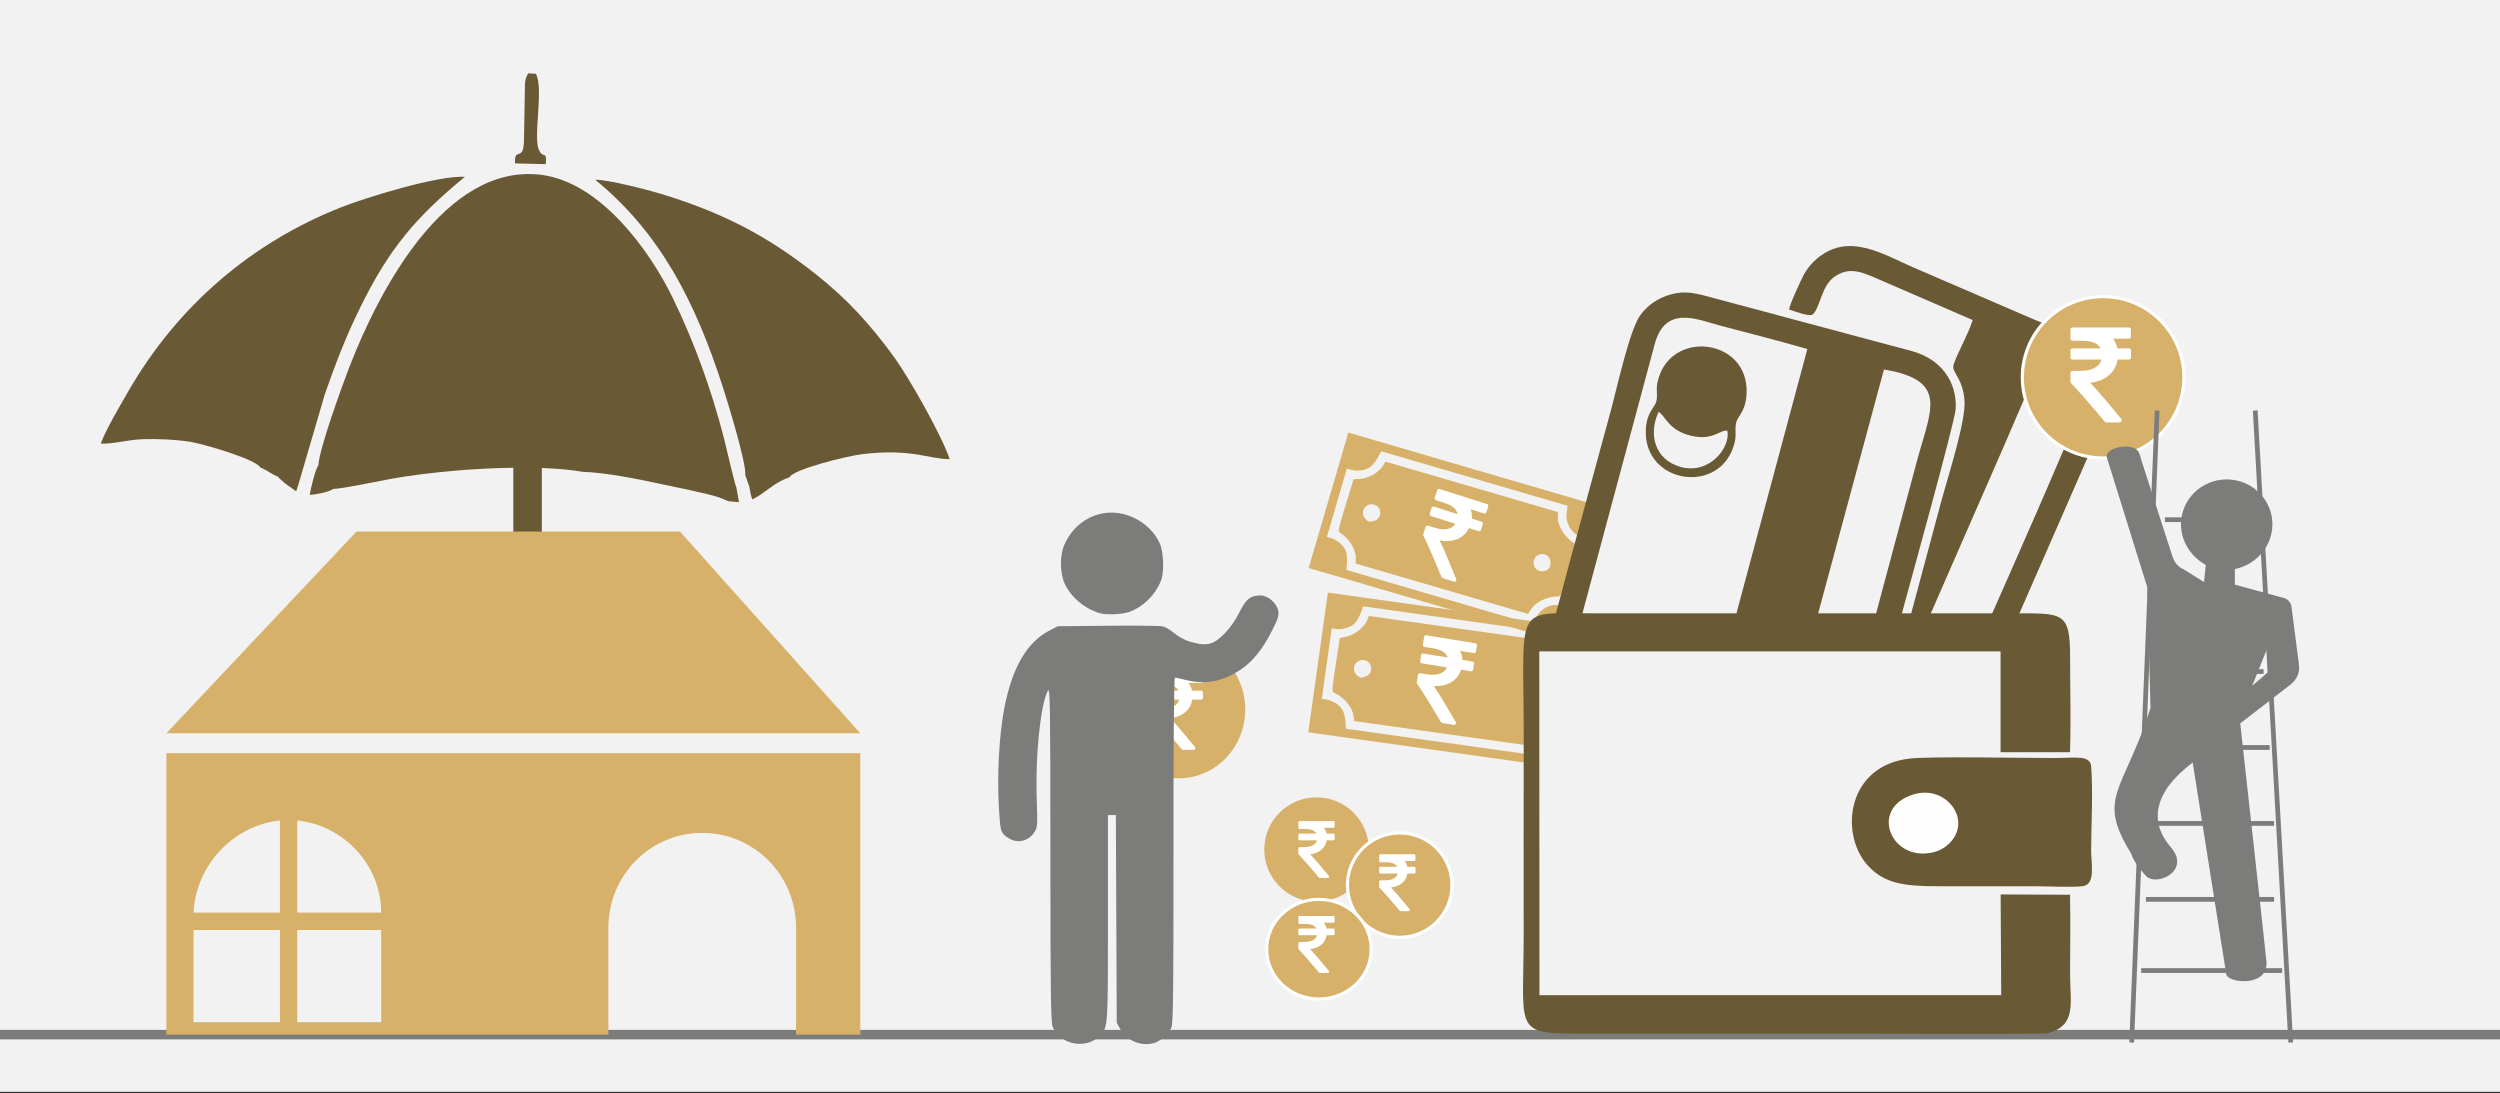 <svg width="526" height="230" xmlns="http://www.w3.org/2000/svg" xmlns:xlink="http://www.w3.org/1999/xlink" overflow="hidden"><rect width="100%" height="100%" fill="#333333" stroke="none"/><defs><clipPath id="clip0"><rect x="0" y="0" width="526" height="230"/></clipPath><clipPath id="clip1"><path d="M279.387 124.681 335.125 132.479 330.994 161.92 275.256 154.122Z" fill-rule="evenodd" clip-rule="evenodd"/></clipPath><clipPath id="clip2"><path d="M279.387 124.681 335.125 132.479 330.994 161.92 275.256 154.122Z" fill-rule="evenodd" clip-rule="evenodd"/></clipPath><clipPath id="clip3"><path d="M279.387 124.681 335.125 132.479 330.994 161.92 275.256 154.122Z" fill-rule="evenodd" clip-rule="evenodd"/></clipPath><clipPath id="clip4"><path d="M296.544 133.086 314.007 135.927 311.162 153.364 293.699 150.523Z" fill-rule="evenodd" clip-rule="evenodd"/></clipPath><clipPath id="clip5"><path d="M296.544 133.086 314.007 135.927 311.162 153.364 293.699 150.523Z" fill-rule="evenodd" clip-rule="evenodd"/></clipPath><clipPath id="clip6"><path d="M296.544 133.086 314.007 135.927 311.162 153.364 293.699 150.523Z" fill-rule="evenodd" clip-rule="evenodd"/></clipPath><clipPath id="clip7"><rect x="240" y="141" width="16" height="17"/></clipPath><clipPath id="clip8"><rect x="240" y="141" width="16" height="17"/></clipPath><clipPath id="clip9"><rect x="240" y="141" width="16" height="17"/></clipPath><clipPath id="clip10"><rect x="271" y="172" width="12" height="13"/></clipPath><clipPath id="clip11"><rect x="271" y="172" width="12" height="13"/></clipPath><clipPath id="clip12"><rect x="271" y="172" width="12" height="13"/></clipPath><clipPath id="clip13"><rect x="288" y="179" width="12" height="13"/></clipPath><clipPath id="clip14"><rect x="288" y="179" width="12" height="13"/></clipPath><clipPath id="clip15"><rect x="288" y="179" width="12" height="13"/></clipPath><clipPath id="clip16"><rect x="271" y="192" width="12" height="13"/></clipPath><clipPath id="clip17"><rect x="271" y="192" width="12" height="13"/></clipPath><clipPath id="clip18"><rect x="271" y="192" width="12" height="13"/></clipPath><clipPath id="clip19"><path d="M283.686 91.009 337.708 106.783 329.352 135.316 275.331 119.543Z" fill-rule="evenodd" clip-rule="evenodd"/></clipPath><clipPath id="clip20"><path d="M283.686 91.009 337.708 106.783 329.352 135.316 275.331 119.543Z" fill-rule="evenodd" clip-rule="evenodd"/></clipPath><clipPath id="clip21"><path d="M283.686 91.009 337.708 106.783 329.352 135.316 275.331 119.543Z" fill-rule="evenodd" clip-rule="evenodd"/></clipPath><clipPath id="clip22"><path d="M299.444 101.806 316.311 107.141 310.969 123.983 294.102 118.648Z" fill-rule="evenodd" clip-rule="evenodd"/></clipPath><clipPath id="clip23"><path d="M299.444 101.806 316.311 107.141 310.969 123.983 294.102 118.648Z" fill-rule="evenodd" clip-rule="evenodd"/></clipPath><clipPath id="clip24"><path d="M299.444 101.806 316.311 107.141 310.969 123.983 294.102 118.648Z" fill-rule="evenodd" clip-rule="evenodd"/></clipPath><clipPath id="clip25"><rect x="432" y="68" width="20" height="21"/></clipPath><clipPath id="clip26"><rect x="432" y="68" width="20" height="21"/></clipPath><clipPath id="clip27"><rect x="432" y="68" width="20" height="21"/></clipPath></defs><g clip-path="url(#clip0)"><rect x="0" y="0" width="526" height="229.667" fill="#FFFFFF"/><rect x="0" y="0" width="526" height="229.667" fill="#F2F2F2"/><path d="M0 217.685 526 217.685" stroke="#7C7C7B" stroke-width="2" stroke-miterlimit="8" fill="none" fill-rule="evenodd"/><g clip-path="url(#clip1)"><g clip-path="url(#clip2)"><g clip-path="url(#clip3)"><path d="M0 14.843 0 0 28.109 0 56.218 0 56.218 14.843 56.218 29.685 28.109 29.685 0 29.685ZM48.72 26.599C49.079 24.112 51.011 22.349 53.394 22.335L54.379 22.33 54.379 14.843 54.379 7.356 53.394 7.35C51.011 7.336 49.079 5.574 48.72 3.087L48.54 1.839 28.134 1.839 7.727 1.839 7.422 3.292C7.254 4.091 6.858 5.109 6.54 5.555 5.844 6.533 4.169 7.342 2.824 7.35L1.839 7.356 1.839 14.843 1.839 22.33 2.824 22.335C4.169 22.343 5.844 23.152 6.54 24.13 6.858 24.576 7.254 25.594 7.422 26.394L7.727 27.846 28.134 27.846 48.54 27.846ZM8.942 24.993C8.442 23.136 6.531 21.411 4.132 20.651 3.704 20.515 3.673 20.062 3.738 14.819L3.809 9.136 5.179 8.625C6.809 8.017 8.531 6.217 8.942 4.692L9.215 3.678 28.078 3.678 46.94 3.678 47.244 4.691C47.809 6.578 49.708 8.282 52.081 9.033 52.5 9.165 52.54 9.678 52.54 14.843 52.54 20.007 52.5 20.52 52.081 20.653 49.685 21.41 47.822 23.065 47.263 24.931L46.94 26.008 28.078 26.008 9.215 26.008ZM10.255 16.414C11.148 15.952 11.49 14.952 11.07 14.03 10.283 12.303 7.618 12.93 7.618 14.843 7.618 15.793 8.257 16.49 9.405 16.792 9.448 16.804 9.83 16.634 10.255 16.414ZM48.153 16.073C48.856 15.455 48.652 13.98 47.773 13.327 46.406 12.311 44.494 13.782 45.066 15.41 45.537 16.747 47.022 17.066 48.153 16.073Z" fill="#D7B169" transform="matrix(0.992 0.139 -0.139 0.99 279.387 124.681)"/></g></g></g><g clip-path="url(#clip4)"><g clip-path="url(#clip5)"><g clip-path="url(#clip6)"><path d="M14.355 4.003C14.28 3.927 14.184 3.89 14.066 3.89L11.921 3.89C11.778 3.196 11.511 2.593 11.118 2.083L14.041 2.083C14.159 2.083 14.255 2.045 14.33 1.97 14.405 1.895 14.443 1.799 14.443 1.682L14.443 0.402C14.443 0.284 14.405 0.188 14.33 0.113 14.254 0.038 14.159 0 14.041 0L3.601 0C3.484 0 3.388 0.038 3.313 0.113 3.238 0.188 3.2 0.284 3.2 0.401L3.2 2.07C3.2 2.179 3.24 2.273 3.319 2.353 3.398 2.432 3.493 2.472 3.601 2.472L5.421 2.472C7.186 2.472 8.307 2.944 8.784 3.89L3.601 3.89C3.484 3.89 3.388 3.927 3.313 4.003 3.238 4.078 3.2 4.174 3.2 4.291L3.2 5.571C3.2 5.688 3.237 5.785 3.313 5.86 3.388 5.935 3.484 5.972 3.601 5.972L8.959 5.972C8.775 6.659 8.347 7.181 7.673 7.541 7 7.901 6.111 8.081 5.007 8.081L3.601 8.081C3.493 8.081 3.398 8.121 3.319 8.2 3.24 8.279 3.2 8.374 3.2 8.482L3.2 10.076C3.2 10.185 3.237 10.277 3.313 10.352 4.919 12.059 7.002 14.447 9.562 17.517 9.637 17.617 9.741 17.668 9.875 17.668L12.322 17.668C12.498 17.668 12.619 17.593 12.686 17.442 12.77 17.291 12.753 17.149 12.636 17.015 10.193 14.02 8.273 11.778 6.876 10.289 8.299 10.122 9.453 9.662 10.34 8.909 11.226 8.156 11.766 7.177 11.958 5.973L14.066 5.973C14.184 5.973 14.28 5.935 14.355 5.86 14.43 5.785 14.468 5.688 14.468 5.571L14.468 4.292C14.468 4.174 14.43 4.078 14.355 4.003Z" fill="#FFFFFF" transform="matrix(0.988 0.161 -0.161 0.987 296.544 133.086)"/></g></g></g><path d="M234 149.284C234 141.287 240.268 134.805 248 134.805 255.732 134.805 262 141.287 262 149.284 262 157.28 255.732 163.763 248 163.763 240.268 163.763 234 157.28 234 149.284Z" fill="#D7B169" fill-rule="evenodd"/><g clip-path="url(#clip7)"><g clip-path="url(#clip8)"><g clip-path="url(#clip9)"><path d="M12.981 3.62C12.913 3.552 12.826 3.518 12.72 3.518L10.78 3.518C10.651 2.89 10.409 2.345 10.054 1.884L12.697 1.884C12.803 1.884 12.89 1.85 12.959 1.782 13.026 1.714 13.06 1.627 13.06 1.521L13.06 0.363C13.06 0.257 13.026 0.17 12.959 0.102 12.89 0.034 12.803 0 12.697 0L3.257 0C3.151 0 3.064 0.034 2.996 0.102 2.928 0.17 2.894 0.257 2.894 0.363L2.894 1.872C2.894 1.971 2.929 2.056 3.001 2.127 3.073 2.199 3.158 2.235 3.257 2.235L4.902 2.235C6.498 2.235 7.512 2.663 7.943 3.517L3.257 3.517C3.151 3.517 3.064 3.551 2.996 3.619 2.928 3.688 2.894 3.775 2.894 3.88L2.894 5.038C2.894 5.144 2.928 5.231 2.996 5.299 3.064 5.367 3.151 5.401 3.257 5.401L8.102 5.401C7.936 6.021 7.548 6.494 6.939 6.819 6.33 7.145 5.526 7.307 4.528 7.307L3.257 7.307C3.158 7.307 3.073 7.343 3.001 7.415 2.929 7.487 2.894 7.572 2.894 7.67L2.894 9.112C2.894 9.21 2.928 9.293 2.996 9.361 4.448 10.905 6.332 13.064 8.646 15.841 8.715 15.931 8.809 15.977 8.93 15.977L11.143 15.977C11.302 15.977 11.412 15.909 11.472 15.772 11.547 15.636 11.533 15.508 11.427 15.386 9.218 12.678 7.482 10.651 6.218 9.304 7.504 9.153 8.548 8.737 9.35 8.056 10.152 7.376 10.64 6.49 10.814 5.401L12.72 5.401C12.826 5.401 12.913 5.367 12.981 5.299 13.049 5.231 13.083 5.144 13.083 5.038L13.083 3.881C13.083 3.775 13.049 3.688 12.981 3.62Z" fill="#FFFFFF" transform="matrix(1.001 0 0 1 240 141.794)"/></g></g></g><path d="M266 178.741C266 172.675 270.925 167.757 277 167.757 283.075 167.757 288 172.675 288 178.741 288 184.807 283.075 189.725 277 189.725 270.925 189.725 266 184.807 266 178.741Z" fill="#D7B169" fill-rule="evenodd"/><g clip-path="url(#clip10)"><g clip-path="url(#clip11)"><g clip-path="url(#clip12)"><path d="M9.736 2.715C9.685 2.664 9.62 2.638 9.54 2.638L8.085 2.638C7.988 2.167 7.807 1.759 7.54 1.413L9.523 1.413C9.603 1.413 9.668 1.387 9.719 1.336 9.77 1.285 9.795 1.22 9.795 1.141L9.795 0.272C9.795 0.193 9.77 0.128 9.719 0.077 9.668 0.026 9.603 0 9.523 0L2.442 0C2.363 0 2.298 0.026 2.247 0.077 2.196 0.128 2.17 0.193 2.17 0.272L2.17 1.404C2.17 1.478 2.197 1.542 2.251 1.596 2.305 1.649 2.369 1.676 2.442 1.676L3.676 1.676C4.874 1.676 5.634 1.997 5.957 2.638L2.442 2.638C2.363 2.638 2.298 2.664 2.247 2.715 2.196 2.766 2.17 2.831 2.17 2.91L2.17 3.778C2.17 3.858 2.196 3.923 2.247 3.974 2.298 4.025 2.363 4.051 2.442 4.051L6.076 4.051C5.952 4.516 5.661 4.871 5.204 5.115 4.747 5.359 4.145 5.481 3.396 5.481L2.442 5.481C2.369 5.481 2.305 5.508 2.251 5.561 2.197 5.615 2.17 5.679 2.17 5.753L2.17 6.834C2.17 6.908 2.196 6.97 2.247 7.021 3.336 8.178 4.749 9.798 6.485 11.88 6.536 11.948 6.607 11.982 6.698 11.982L8.357 11.982C8.476 11.982 8.559 11.932 8.604 11.829 8.661 11.727 8.65 11.631 8.57 11.54 6.913 9.509 5.611 7.988 4.664 6.978 5.628 6.865 6.411 6.553 7.013 6.042 7.614 5.532 7.98 4.868 8.11 4.051L9.54 4.051C9.62 4.051 9.685 4.025 9.736 3.974 9.787 3.923 9.812 3.858 9.812 3.779L9.812 2.911C9.812 2.831 9.787 2.766 9.736 2.715Z" fill="#FFFFFF" transform="matrix(1.001 0 0 1 271 172.75)"/></g></g></g><path d="M283.5 186.23C283.5 180.164 288.425 175.246 294.5 175.246 300.575 175.246 305.5 180.164 305.5 186.23 305.5 192.297 300.575 197.214 294.5 197.214 288.425 197.214 283.5 192.297 283.5 186.23Z" stroke="#FFFFFF" stroke-width="0.667" stroke-miterlimit="8" fill="#D7B169" fill-rule="evenodd"/><g clip-path="url(#clip13)"><g clip-path="url(#clip14)"><g clip-path="url(#clip15)"><path d="M9.736 2.715C9.685 2.664 9.62 2.638 9.54 2.638L8.085 2.638C7.988 2.167 7.807 1.759 7.54 1.413L9.523 1.413C9.603 1.413 9.668 1.387 9.719 1.336 9.77 1.285 9.795 1.22 9.795 1.141L9.795 0.272C9.795 0.193 9.77 0.128 9.719 0.077 9.668 0.026 9.603 0 9.523 0L2.442 0C2.363 0 2.298 0.026 2.247 0.077 2.196 0.128 2.17 0.193 2.17 0.272L2.17 1.404C2.17 1.478 2.197 1.542 2.251 1.596 2.305 1.649 2.369 1.676 2.442 1.676L3.676 1.676C4.874 1.676 5.634 1.997 5.957 2.638L2.442 2.638C2.363 2.638 2.298 2.664 2.247 2.715 2.196 2.766 2.17 2.831 2.17 2.91L2.17 3.778C2.17 3.858 2.196 3.923 2.247 3.974 2.298 4.025 2.363 4.051 2.442 4.051L6.076 4.051C5.952 4.516 5.661 4.871 5.204 5.115 4.747 5.359 4.145 5.481 3.396 5.481L2.442 5.481C2.369 5.481 2.305 5.508 2.251 5.561 2.197 5.615 2.17 5.679 2.17 5.753L2.17 6.834C2.17 6.908 2.196 6.97 2.247 7.021 3.336 8.178 4.749 9.798 6.485 11.88 6.536 11.948 6.607 11.982 6.698 11.982L8.357 11.982C8.476 11.982 8.559 11.932 8.604 11.829 8.661 11.727 8.65 11.631 8.57 11.54 6.913 9.509 5.611 7.988 4.664 6.978 5.628 6.865 6.411 6.553 7.013 6.042 7.614 5.532 7.98 4.868 8.11 4.051L9.54 4.051C9.62 4.051 9.685 4.025 9.736 3.974 9.787 3.923 9.812 3.858 9.812 3.779L9.812 2.911C9.812 2.831 9.787 2.766 9.736 2.715Z" fill="#FFFFFF" transform="matrix(1.001 0 0 1 288 179.74)"/></g></g></g><path d="M266.5 199.711C266.5 193.92 271.425 189.226 277.5 189.226 283.575 189.226 288.5 193.92 288.5 199.711 288.5 205.501 283.575 210.195 277.5 210.195 271.425 210.195 266.5 205.501 266.5 199.711Z" stroke="#FFFFFF" stroke-width="0.667" stroke-miterlimit="8" fill="#D7B169" fill-rule="evenodd"/><g clip-path="url(#clip16)"><g clip-path="url(#clip17)"><g clip-path="url(#clip18)"><path d="M9.736 2.715C9.685 2.664 9.62 2.638 9.54 2.638L8.085 2.638C7.988 2.167 7.807 1.759 7.54 1.413L9.523 1.413C9.603 1.413 9.668 1.387 9.719 1.336 9.77 1.285 9.795 1.22 9.795 1.141L9.795 0.272C9.795 0.193 9.77 0.128 9.719 0.077 9.668 0.026 9.603 0 9.523 0L2.442 0C2.363 0 2.298 0.026 2.247 0.077 2.196 0.128 2.17 0.193 2.17 0.272L2.17 1.404C2.17 1.478 2.197 1.542 2.251 1.596 2.305 1.649 2.369 1.676 2.442 1.676L3.676 1.676C4.874 1.676 5.634 1.997 5.957 2.638L2.442 2.638C2.363 2.638 2.298 2.664 2.247 2.715 2.196 2.766 2.17 2.831 2.17 2.91L2.17 3.778C2.17 3.858 2.196 3.923 2.247 3.974 2.298 4.025 2.363 4.051 2.442 4.051L6.076 4.051C5.952 4.516 5.661 4.871 5.204 5.115 4.747 5.359 4.145 5.481 3.396 5.481L2.442 5.481C2.369 5.481 2.305 5.508 2.251 5.561 2.197 5.615 2.17 5.679 2.17 5.753L2.17 6.834C2.17 6.908 2.196 6.97 2.247 7.021 3.336 8.178 4.749 9.798 6.485 11.88 6.536 11.948 6.607 11.982 6.698 11.982L8.357 11.982C8.476 11.982 8.559 11.932 8.604 11.829 8.661 11.727 8.65 11.631 8.57 11.54 6.913 9.509 5.611 7.988 4.664 6.978 5.628 6.865 6.411 6.553 7.013 6.042 7.614 5.532 7.98 4.868 8.11 4.051L9.54 4.051C9.62 4.051 9.685 4.025 9.736 3.974 9.787 3.923 9.812 3.858 9.812 3.779L9.812 2.911C9.812 2.831 9.787 2.766 9.736 2.715Z" fill="#FFFFFF" transform="matrix(1.001 0 0 1 271 192.721)"/></g></g></g><g clip-path="url(#clip19)"><g clip-path="url(#clip20)"><g clip-path="url(#clip21)"><path d="M0 14.844 0 0 28.111 0 56.223 0 56.223 14.844 56.223 29.688 28.111 29.688 0 29.688ZM48.724 26.601C49.083 24.114 51.015 22.351 53.399 22.337L54.384 22.332 54.384 14.844 54.384 7.356 53.399 7.35C51.015 7.337 49.083 5.574 48.724 3.087L48.544 1.839 28.136 1.839 7.727 1.839 7.423 3.292C7.255 4.091 6.858 5.11 6.541 5.556 5.844 6.534 4.17 7.343 2.824 7.35L1.839 7.356 1.839 14.844 1.839 22.332 2.824 22.337C4.17 22.345 5.844 23.154 6.541 24.132 6.858 24.578 7.255 25.597 7.423 26.396L7.727 27.849 28.136 27.849 48.544 27.849ZM8.943 24.995C8.442 23.138 6.532 21.413 4.133 20.652 3.704 20.517 3.673 20.064 3.739 14.821L3.809 9.136 5.18 8.626C6.81 8.018 8.532 6.218 8.943 4.692L9.216 3.678 28.08 3.678 46.944 3.678 47.248 4.691C47.813 6.578 49.712 8.283 52.085 9.033 52.504 9.166 52.545 9.679 52.545 14.844 52.545 20.009 52.504 20.522 52.085 20.654 49.69 21.412 47.826 23.067 47.267 24.933L46.944 26.01 28.08 26.01 9.216 26.01ZM10.255 16.416C11.149 15.954 11.491 14.953 11.071 14.031 10.284 12.304 7.619 12.931 7.619 14.844 7.619 15.794 8.258 16.491 9.405 16.794 9.449 16.805 9.831 16.635 10.255 16.416ZM48.157 16.074C48.86 15.457 48.656 13.982 47.777 13.328 46.41 12.312 44.498 13.783 45.07 15.412 45.541 16.749 47.026 17.068 48.157 16.074Z" fill="#D7B169" transform="matrix(0.961 0.281 -0.281 0.96 283.686 91.009)"/></g></g></g><g clip-path="url(#clip22)"><g clip-path="url(#clip23)"><g clip-path="url(#clip24)"><path d="M14.356 4.003C14.281 3.928 14.185 3.89 14.068 3.89L11.922 3.89C11.78 3.196 11.512 2.594 11.119 2.083L14.043 2.083C14.16 2.083 14.256 2.046 14.331 1.97 14.406 1.895 14.444 1.799 14.444 1.682L14.444 0.402C14.444 0.284 14.406 0.188 14.331 0.113 14.256 0.038 14.16 0 14.043 0L3.602 0C3.484 0 3.388 0.038 3.313 0.113 3.238 0.188 3.2 0.284 3.2 0.402L3.2 2.071C3.2 2.179 3.24 2.273 3.319 2.353 3.399 2.432 3.493 2.472 3.602 2.472L5.421 2.472C7.186 2.472 8.308 2.945 8.784 3.89L3.602 3.89C3.484 3.89 3.388 3.928 3.313 4.003 3.238 4.078 3.2 4.174 3.2 4.292L3.2 5.572C3.2 5.689 3.238 5.785 3.313 5.86 3.388 5.936 3.485 5.973 3.602 5.973L8.96 5.973C8.776 6.659 8.347 7.182 7.674 7.542 7 7.902 6.112 8.082 5.007 8.082L3.602 8.082C3.493 8.082 3.399 8.121 3.319 8.201 3.24 8.28 3.2 8.374 3.2 8.483L3.2 10.077C3.2 10.186 3.238 10.278 3.313 10.353 4.919 12.06 7.002 14.448 9.562 17.519 9.638 17.619 9.742 17.669 9.876 17.669L12.323 17.669C12.499 17.669 12.62 17.594 12.687 17.443 12.771 17.293 12.755 17.151 12.637 17.017 10.194 14.021 8.274 11.779 6.877 10.29 8.299 10.123 9.454 9.663 10.341 8.91 11.227 8.157 11.767 7.178 11.96 5.973L14.068 5.973C14.185 5.973 14.281 5.936 14.356 5.86 14.432 5.785 14.469 5.689 14.469 5.572L14.469 4.292C14.469 4.175 14.432 4.078 14.356 4.003Z" fill="#FFFFFF" transform="matrix(0.955 0.302 -0.302 0.953 299.444 101.806)"/></g></g></g><path d="M411.474 86.024C411.785 80.406 408.467 75.583 402.297 73.88L360.657 62.738C356.912 61.736 354.736 61.04 351.442 61.971 349.039 62.655 346.74 64.056 345.092 66.359 342.861 69.477 340.269 81.368 339.026 86.001 337.505 91.667 322.766 145.271 322.513 148.387 322.069 153.848 325.28 158.96 331.431 160.674L373.073 171.808C376.38 172.693 379.627 173.971 382.746 173.328 385.134 172.837 387.655 171.26 389.058 168.967 390.558 166.51 399.062 133.154 400.552 127.602 401.522 123.988 411.316 88.756 411.474 86.024ZM396.384 77.741 372.518 166.202C374.445 166.922 377.436 167.631 379.425 168.118 381.673 168.659 383.308 167.845 384.307 166.551 385.469 165.042 394.861 128.543 395.814 124.993 398.314 115.677 400.814 106.362 403.313 97.046 406.225 86.196 410.116 80.02 396.384 77.741ZM356.527 161.923 380.264 73.435C374.183 71.657 367.912 70.107 361.792 68.47 357.051 67.202 350.377 64.135 348.155 72.387L328.192 146.753C327.345 149.908 327.863 152.07 329.528 153.797 331.351 155.695 334.975 156.187 337.788 156.939 343.907 158.577 350.391 160.547 356.527 161.923Z" fill="#695934" fill-rule="evenodd"/><path d="M376.43 65.136C377.744 65.518 380.245 66.558 381.319 66.224 383.06 64.789 383.118 59.943 386.272 58.015 389.388 56.115 391.782 57.24 395.722 58.961 402.165 61.768 408.639 64.575 415.056 67.337 414.049 70.468 412.21 73.513 411.082 76.558 410.397 78.404 412.959 79.219 413.332 84.294 413.659 88.607 409.721 100.715 408.338 105.866L397.235 147.243C396.969 148.209 396.494 149.302 396.81 150.212 398.074 148.634 400.064 143.138 401.037 140.952L421.948 93.12C423.092 90.465 429.497 75.374 430.328 74.112 431.608 74.311 435.558 76.079 436.541 76.789 442.071 80.828 437.212 87.502 434.084 94.867 426.995 111.547 419.086 129.106 411.752 145.879 409.979 149.918 408.151 154.897 406.188 158.598 403.429 163.797 398.945 159.56 394.261 158.329L392.976 163.203C393.845 163.83 397.53 165.316 398.59 165.713 400.625 166.484 402.596 166.535 404.413 166.143 408.13 165.335 410.003 163.041 411.846 158.854L441.557 90.93C443.3 86.86 445.225 83.725 444.145 79.392 442.172 71.472 434.685 70.242 426.546 66.61L403.714 56.76C396.709 53.901 388.975 48.28 381.873 54.786 380.548 55.999 379.648 57.379 378.802 59.258 378.269 60.456 376.539 64.022 376.43 65.136Z" fill="#695934" fill-rule="evenodd"/><path d="M367.483 82.83C368.044 71.034 351.079 69.09 348.712 80.539 348.341 82.35 349.011 83.898 348.188 85.154 347.107 86.805 346.442 87.898 346.291 90.186 345.542 101.947 362.358 104.422 365.011 92.95 365.435 91.085 364.747 89.433 365.683 88.01 366.797 86.322 367.38 85.055 367.483 82.83Z" fill="#695934" fill-rule="evenodd"/><path d="M363.411 90.601 362.759 90.631C360.953 91.283 359.431 92.556 355.753 91.67 351.008 90.537 350.356 87.403 348.962 86.659 346.696 91.647 348.362 96.718 353.464 98.204 359.797 100.042 364.229 93.893 363.411 90.601Z" fill="#F2F2F2" fill-rule="evenodd"/><rect x="321" y="133.806" width="103" height="77.887" fill="#F2F2F2"/><path d="M421.056 209.37 323.9 209.385 323.866 137.048 420.921 137.056 420.921 158.266 435.531 158.266C435.744 151.637 435.548 144.8 435.548 138.203 435.548 128.71 434.097 129.041 423.62 129.041L334.971 129.041C318 129.041 320.683 126.816 320.589 156.402 320.547 169.798 320.581 183.194 320.581 196.598 320.581 215.875 318.45 217.454 330.777 217.454L386.486 217.454C401.173 217.454 416.175 217.685 430.777 217.423 437 215.737 435.548 211.194 435.548 205.012 435.548 199.454 435.65 193.803 435.531 188.252L420.938 188.191 421.056 209.37Z" fill="#695934" fill-rule="evenodd"/><path d="M402.119 159.569C388.533 160.883 387 175.401 392.898 181.995 396.35 185.861 400.423 186.468 407.87 186.468 414.654 186.46 421.43 186.46 428.215 186.468 430.849 186.468 435.86 186.729 438.21 186.453 441 186.122 439.975 181.465 439.975 179.198 439.975 173.649 440.406 166.67 439.984 161.306 439.795 158.77 436.678 159.485 432.166 159.485 425.141 159.485 406.742 159.123 402.119 159.569Z" fill="#695934" fill-rule="evenodd"/><path d="M402.555 167.159C393 170.128 398 181.737 407.067 179.24 410.16 178.392 413 175.07 411.714 171.387 410.681 168.419 407.076 165.76 402.555 167.159Z" fill="#FEFEFE" fill-rule="evenodd"/><path d="M25.776 111.469C24.698 111.045 23.164 109.603 22.548 108.437 22.139 107.661 22.069 102.088 22.078 71.124 22.09 48.087 21.97 34.723 21.766 34.723 21.588 34.723 20.573 34.947 19.51 35.221 15.471 36.263 11.67 35.541 7.923 33.022 5.42 31.34 3.334 28.741 1.375 24.863 0.092 22.325-0.127 21.624 0.057 20.651 0.362 19.041 2.235 17.438 3.811 17.438 5.898 17.438 6.869 18.221 8.238 21.012 9.833 24.261 12.673 27.253 14.482 27.59 16.947 28.047 20.005 27.059 22.327 25.055 22.923 24.54 23.905 24.027 24.509 23.916 25.113 23.805 30.291 23.76 36.016 23.817L46.425 23.919 48.217 24.854C52.895 27.293 56.018 32.702 57.64 41.175 58.734 46.892 59.182 55.395 58.755 62.387 58.502 66.538 58.405 67.026 57.675 67.795 57.234 68.259 56.329 68.801 55.663 68.999 54.053 69.476 52.229 68.739 51.298 67.236 50.657 66.199 50.63 65.782 50.828 59.986 51.132 51.078 50.003 40.277 48.476 37.488 48.013 36.642 47.961 39.992 47.949 71.829 47.937 101.445 47.859 107.286 47.462 108.228 45.835 112.072 40.268 113.033 37.456 109.953 35.842 108.187 35.848 108.28 35.848 85.26L35.848 63.642 35.018 63.642 34.188 63.642 34.095 85.498 34.003 107.354 33.163 108.827C31.756 111.296 28.393 112.499 25.777 111.469ZM31.385 20.917C28.465 19.856 26.005 17.456 24.75 14.446 23.991 12.625 24.119 8.3 24.987 6.427 26.061 4.111 27.935 2.272 30.434 1.08 36.026-1.587 42.347 0.84 44.965 6.661 45.991 8.942 45.987 12.644 44.953 14.944 43.945 17.192 41.804 19.31 39.371 20.468 37.716 21.255 36.937 21.422 35.006 21.403 33.713 21.39 32.083 21.171 31.382 20.917Z" fill="#7C7C7B" fill-rule="evenodd" transform="matrix(-1.001 0 0 1 269 107.844)"/><path d="M425.5 79.385C425.5 70.01 433.111 62.41 442.5 62.41 451.889 62.41 459.5 70.01 459.5 79.385 459.5 88.76 451.889 96.36 442.5 96.36 433.111 96.36 425.5 88.76 425.5 79.385Z" stroke="#FFFFFF" stroke-width="0.667" stroke-miterlimit="8" fill="#D7B169" fill-rule="evenodd"/><g clip-path="url(#clip25)"><g clip-path="url(#clip26)"><g clip-path="url(#clip27)"><path d="M16.226 4.525C16.141 4.44 16.032 4.397 15.9 4.397L13.475 4.397C13.314 3.612 13.011 2.931 12.567 2.355L15.872 2.355C16.004 2.355 16.113 2.312 16.198 2.227 16.283 2.142 16.325 2.033 16.325 1.901L16.325 0.454C16.325 0.321 16.283 0.213 16.198 0.128 16.113 0.043 16.004 0 15.872 0L4.071 0C3.938 0 3.83 0.043 3.745 0.128 3.66 0.213 3.617 0.321 3.617 0.454L3.617 2.34C3.617 2.463 3.662 2.57 3.752 2.659 3.842 2.749 3.948 2.794 4.071 2.794L6.127 2.794C8.123 2.794 9.39 3.328 9.929 4.397L4.071 4.397C3.938 4.397 3.83 4.439 3.745 4.524 3.66 4.61 3.617 4.718 3.617 4.851L3.617 6.297C3.617 6.43 3.659 6.539 3.745 6.624 3.83 6.709 3.939 6.751 4.071 6.751L10.127 6.751C9.919 7.527 9.435 8.118 8.673 8.524 7.912 8.931 6.908 9.134 5.659 9.134L4.071 9.134C3.948 9.134 3.842 9.179 3.752 9.269 3.662 9.359 3.617 9.465 3.617 9.588L3.617 11.39C3.617 11.513 3.659 11.617 3.745 11.702 5.56 13.631 7.915 16.33 10.808 19.801 10.893 19.914 11.011 19.971 11.163 19.971L13.928 19.971C14.127 19.971 14.264 19.886 14.34 19.715 14.434 19.545 14.416 19.384 14.283 19.233 11.522 15.848 9.352 13.314 7.773 11.631 9.38 11.441 10.685 10.921 11.688 10.07 12.69 9.22 13.3 8.113 13.517 6.751L15.9 6.751C16.032 6.751 16.141 6.709 16.226 6.624 16.311 6.539 16.354 6.43 16.354 6.298L16.354 4.851C16.354 4.718 16.311 4.61 16.226 4.525Z" fill="#FFFFFF" transform="matrix(1.001 0 0 1 432 68.9)"/></g></g></g><path d="M451.5 189.226 478.471 189.226" stroke="#7C7C7B" stroke-miterlimit="8" fill-rule="evenodd"/><path d="M451.5 173.249 478.471 173.249" stroke="#7C7C7B" stroke-miterlimit="8" fill-rule="evenodd"/><path d="M452.5 157.272 477.532 157.272" stroke="#7C7C7B" stroke-miterlimit="8" fill-rule="evenodd"/><path d="M0 0 22.723 0" stroke="#7C7C7B" stroke-width="0.999" stroke-miterlimit="8" fill-rule="evenodd" transform="matrix(-1.001 0 0 1 476.256 141.295)"/><path d="M453.5 125.318 476.256 125.319" stroke="#7C7C7B" stroke-miterlimit="8" fill-rule="evenodd"/><path d="M455.5 109.342 476.031 109.342" stroke="#7C7C7B" stroke-miterlimit="8" fill-rule="evenodd"/><path d="M0 0 5.354 132.973" stroke="#7C7C7B" stroke-width="0.999" stroke-miterlimit="8" fill-rule="evenodd" transform="matrix(-1.001 0 0 1 453.862 86.375)"/><path d="M474.5 86.375 481.977 219.348" stroke="#7C7C7B" stroke-miterlimit="8" fill-rule="evenodd"/><path d="M450.5 204.204 480.168 204.204" stroke="#7C7C7B" stroke-miterlimit="8" fill-rule="evenodd"/><path d="M10.13 51.441 6.476 42.31 6.082 47.928 10.13 51.441ZM10.141 51.464 12.644 59.33M12.644 59.33 2.152 51.229C0.852 50.188 0 48.856 0.33 46.73L1.875 34.768C1.917 34.197 2.471 33.268 3.281 33.011L13.773 30.146 13.773 26.868C9.32 25.961 5.88 22.089 5.88 17.434 5.88 12.231 10.183 8.001 15.488 8.001 20.793 8.001 25.096 12.231 25.096 17.434 25.096 21.093 22.976 24.26 19.887 26.006L20.249 29.598 24.489 26.957C26.395 26.084 26.747 24.697 27.205 23.22L33.255 4.498 33.607 3.29C33.649 3.01 33.745 2.753 33.894 2.54 34.523 0 41.276 1.119 40.669 3.424L40.392 4.308 32.158 30.751 31.498 56.108C37.164 73.855 42.938 74.739 35.631 86.623 34.821 88.839 33.511 90.226 32.446 91.424 30.667 93.427 24.766 91.267 26.087 87.261 26.321 86.578 26.811 85.862 27.482 85.079 31.657 80.077 30.965 73.81 22.635 67.578L15.562 112.226C15.019 114.028 6.562 114.834 7.147 109.35L7.893 102.345 12.644 59.33Z" fill="#7C7C7B" fill-rule="evenodd" transform="matrix(-1.001 0 0 1 484 92.865)"/><path d="M70.167 102.838C71.245 102.993 80.268 101.11 82.4 100.723 86.592 99.975 90.894 99.482 95.212 99.079 102.88 98.375 114.88 97.927 122.539 99.265 127.522 99.452 133.917 100.731 138.439 101.706 141.115 102.277 148.84 103.806 151.292 104.653L152.931 105.306C152.983 105.334 153.088 105.39 153.166 105.446L155.48 105.658 154.929 102.54C154.605 102.001 152.74 93.808 152.345 92.301 149.7 82.043 146.153 72.148 141.537 62.659 136.76 52.842 126.352 38.254 113.727 36.765 93.603 34.394 79.72 61.222 73.566 77.063 72.139 80.761 67.073 94.633 66.988 97.939 66.327 98.614 65.306 103.168 65.167 104.114 66.22 104.115 69.259 103.545 70.167 102.838Z" fill="#695934" fill-rule="evenodd"/><path d="M156.799 99.947 157.642 102.345C157.829 103.197 157.965 104.4 158.295 105.074 160.966 103.812 162.832 101.471 166.104 100.437 166.8 98.77 178.173 95.956 181.258 95.578 191.797 94.275 195.395 96.613 199.806 96.601 198.133 91.561 191.261 79.479 188.162 75.191 183.068 68.168 178.172 62.891 171.885 57.887 161.394 49.532 151.859 44.678 139.036 40.777 136.472 39.992 127.855 37.754 125.232 37.816 138.96 49.027 146.323 63.6 152.06 81.34 153.008 84.263 157.104 97.597 156.799 99.947Z" fill="#695934" fill-rule="evenodd"/><path d="M54.733 98.356C56.127 98.85 57.345 99.937 58.47 100.255 58.804 100.713 58.581 100.42 58.969 100.797 59.03 100.861 59.383 101.183 59.478 101.266 60.014 101.736 60.022 101.764 60.602 102.162L62.317 103.375 62.734 102.11 68.363 82.885C70.617 76.46 72.732 70.944 75.662 64.955 81.877 52.233 87.544 45.678 97.806 37.2 91.989 36.89 76.786 41.623 71.735 43.629 52.88 51.079 37.368 64.376 27.054 82.236 25.498 84.935 22.343 90.243 21.192 93.338 23.873 93.44 27.135 92.477 30.074 92.403 33.426 92.317 36.79 92.467 39.93 92.938 42.886 93.388 54.174 96.766 54.733 98.356Z" fill="#695934" fill-rule="evenodd"/><path d="M110.447 17.873 110.251 29.389C110.18 34.413 108.183 30.622 108.367 34.381L114.839 34.541C115.083 31.506 114.254 33.451 113.465 31.677 112.022 29.33 114.505 18.353 112.725 15.519L111.155 15.428C110.684 16.172 110.468 16.704 110.447 17.873Z" fill="#695934" fill-rule="evenodd"/><rect x="108" y="76.889" width="6" height="55.919" fill="#695934"/><path d="M75.007 111.838C143.071 111.838 143.071 111.838 143.071 111.838 181 154.281 181 154.281 181 154.281 35 154.281 35 154.281 35 154.281L75.007 111.838ZM40.715 192.009C58.9 192.009 58.9 192.009 58.9 192.009 58.9 172.621 58.9 172.621 58.9 172.621 49.029 173.669 41.235 182.053 40.715 192.009ZM62.537 192.009C80.203 192.009 80.203 192.009 80.203 192.009 80.203 182.053 72.409 173.669 62.537 172.621L62.537 192.009ZM80.203 195.677C62.537 195.677 62.537 195.677 62.537 195.677 62.537 215.065 62.537 215.065 62.537 215.065 80.203 215.065 80.203 215.065 80.203 215.065L80.203 195.677ZM58.9 195.677C40.715 195.677 40.715 195.677 40.715 195.677 40.715 215.065 40.715 215.065 40.715 215.065 58.9 215.065 58.9 215.065 58.9 215.065L58.9 195.677ZM35 158.473C181 158.473 181 158.473 181 158.473 181 217.685 181 217.685 181 217.685 35 217.685 35 217.685 35 217.685L35 158.473ZM147.747 175.241C147.747 175.241 147.747 175.241 147.747 175.241 158.658 175.241 167.491 184.149 167.491 195.153 167.491 217.685 167.491 217.685 167.491 217.685 128.004 217.685 128.004 217.685 128.004 217.685 128.004 195.153 128.004 195.153 128.004 195.153 128.004 184.149 136.836 175.241 147.747 175.241Z" fill="#D7B169" fill-rule="evenodd"/></g></svg>